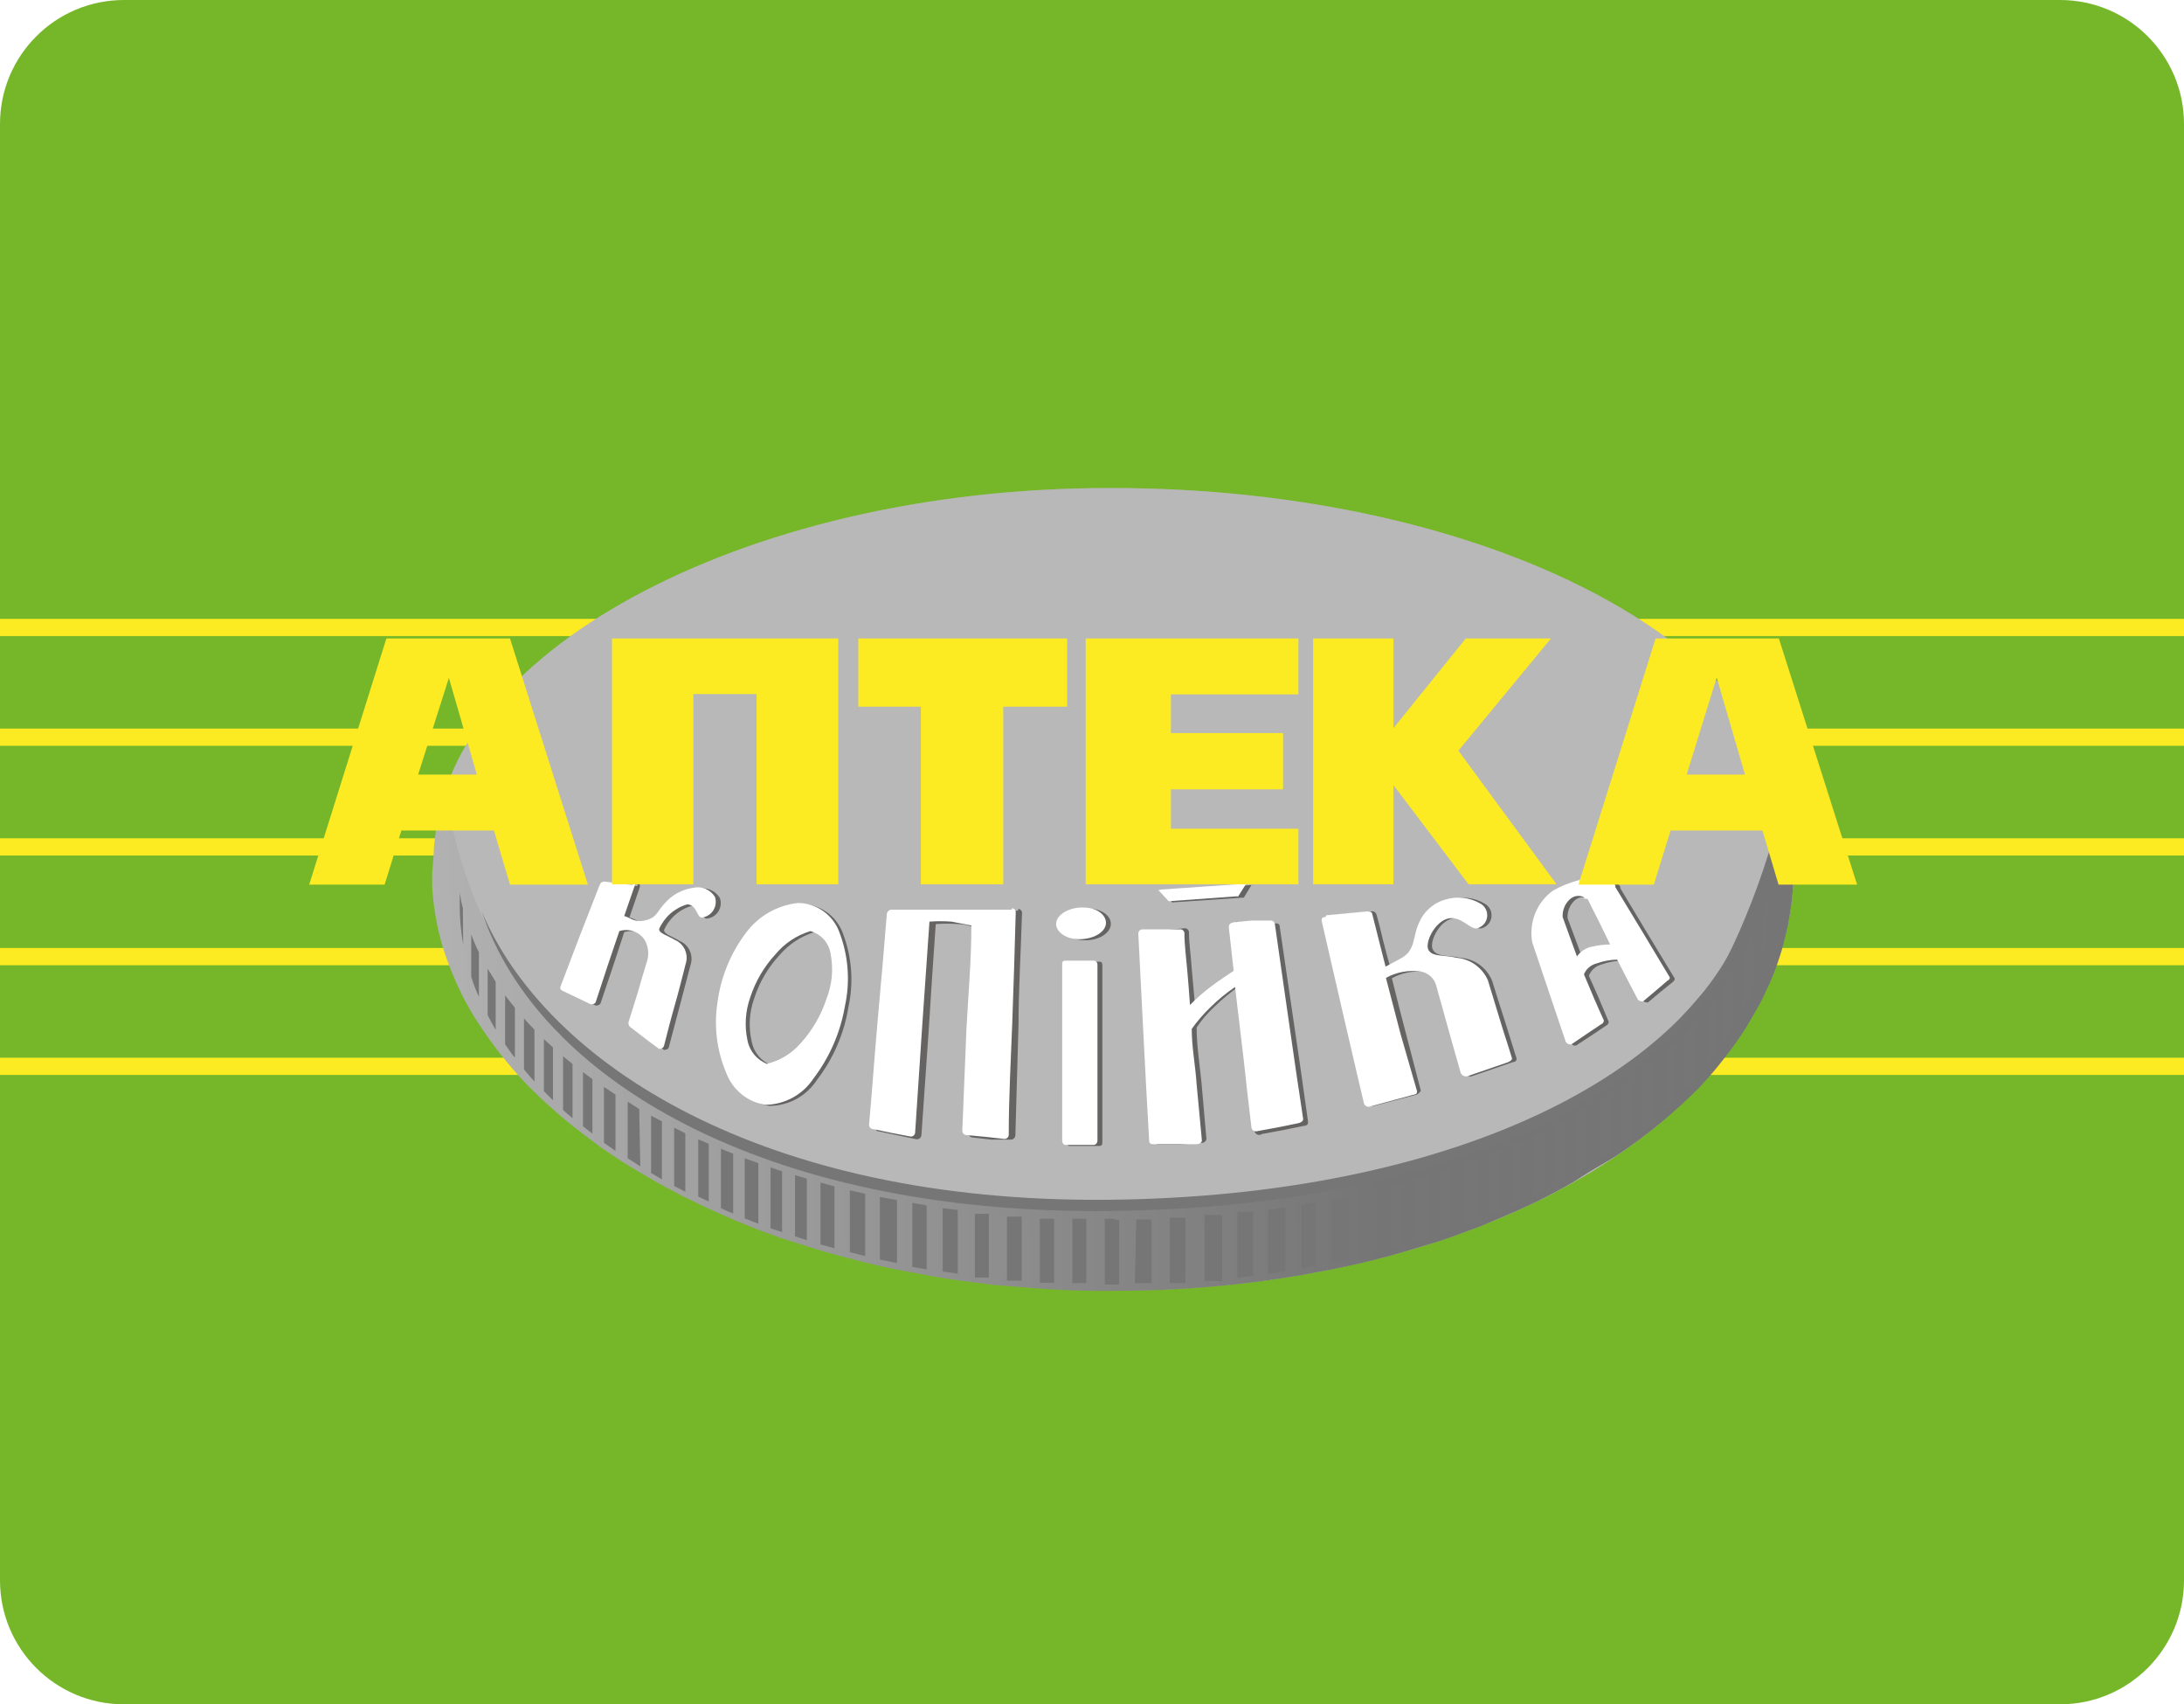 <svg width="282" height="220" viewBox="0 0 282 220" fill="none" xmlns="http://www.w3.org/2000/svg">
<g clip-path="url(#clip0_204_291)">
<path d="M266 0H16C7.163 0 0 7.163 0 16V204C0 212.837 7.163 220 16 220H266C274.837 220 282 212.837 282 204V16C282 7.163 274.837 0 266 0Z" fill="#76B72A"/>
<path d="M430 79.885H-147V82.109H430V79.885Z" fill="#FCEA23"/>
<path d="M430 94.047H-147V96.271H430V94.047Z" fill="#FCEA23"/>
<path d="M430 108.209H-147V110.433H430V108.209Z" fill="#FCEA23"/>
<path d="M430 122.371H-147V124.596H430V122.371Z" fill="#FCEA23"/>
<path d="M430 136.533H-147V138.757H430V136.533Z" fill="#FCEA23"/>
<path opacity="0.5" fill-rule="evenodd" clip-rule="evenodd" d="M143.553 63C191.941 63 231.175 83.517 231.58 108.754C231.58 110.343 231.58 111.886 231.58 113.293C230.498 143.161 193.068 166.401 144.229 166.582C95.391 166.764 57.6 142.116 56.292 114.337C56.292 112.749 56.292 111.16 56.292 109.571C56.292 85.06 95.12 62.91 143.553 63Z" fill="#B9B8B8"/>
<path d="M143.553 63C191.941 63 231.175 83.517 231.58 108.754C231.58 110.343 231.58 111.886 231.58 113.293C230.498 143.161 193.068 166.401 144.229 166.582C95.391 166.764 57.6 142.116 56.292 114.337C56.292 112.749 56.292 111.16 56.292 109.571C56.292 85.06 95.12 62.91 143.553 63Z" fill="#B9B8B8"/>
<path d="M231.58 108.709C231.429 105.736 230.852 102.801 229.867 99.993C231.4 103.534 225.357 120.147 221.524 126.275C220.948 127.103 220.283 127.865 219.54 128.544C216.3 132.42 212.656 135.935 208.671 139.03C207.273 139.938 201.186 143.569 199.652 144.249C198.119 144.931 196.09 145.793 194.376 146.519C178.271 152.245 161.352 155.311 144.274 155.598C140.441 155.598 136.473 155.598 132.775 155.598C118.064 155.196 103.597 151.718 90.295 145.384C83.914 142.034 77.873 138.067 72.256 133.537C64.255 124.695 59.112 113.615 57.51 101.764C57.51 101.764 56.698 102.535 56.022 109.48C56.022 110.751 55.796 112.295 55.796 113.111C55.819 113.505 55.819 113.899 55.796 114.291C55.935 116.906 56.374 119.495 57.104 122.008C57.488 123.288 57.939 124.545 58.457 125.776C58.979 127.046 59.566 128.288 60.216 129.498C60.667 130.315 61.117 131.086 61.659 131.904C63.506 134.776 65.62 137.466 67.972 139.938C70.186 142.187 72.552 144.28 75.052 146.202L77.713 148.198L80.509 150.06L81.997 150.967L85.018 152.738L88.175 154.417L91.467 156.006L94.849 157.504C97.194 158.457 99.359 159.365 102.019 160.182C104.68 160.999 105.808 161.407 107.701 161.907C110.317 162.633 112.933 163.314 115.639 163.858L119.787 164.63C121.14 164.903 122.538 165.084 123.981 165.311L128.265 165.856L132.775 166.219C136.428 166.536 140.216 166.673 144.049 166.627C152.119 166.634 160.175 165.95 168.13 164.585L172.234 163.813C175.616 163.132 178.908 162.315 182.065 161.362L185.808 160.227L187.657 159.592L191.219 158.276L194.647 156.823C196.36 156.096 198.029 155.325 199.607 154.508C201.185 153.691 202.764 152.874 204.117 151.966C205.47 151.058 207.093 150.196 208.626 149.243C212.601 146.614 216.289 143.572 219.63 140.164C220.306 139.393 220.983 138.667 221.614 137.895C222.245 137.123 223.508 135.535 224.32 134.355C225.131 133.174 225.402 132.766 225.898 131.904C226.394 131.041 226.845 130.269 227.296 129.452C227.747 128.635 228.108 127.727 228.514 126.91C230.375 122.605 231.415 117.986 231.58 113.293V112.249C231.58 111.069 231.535 109.889 231.58 108.709Z" fill="url(#paint0_linear_204_291)"/>
<path fill-rule="evenodd" clip-rule="evenodd" d="M119.517 156.051L118.84 157.277L118.795 157.368V157.458L119.472 156.233L119.517 156.142V156.051Z" fill="#03923A"/>
<path fill-rule="evenodd" clip-rule="evenodd" d="M143.102 156.324C189.505 155.87 219.765 139.257 225.763 117.469C218.953 138.53 187.476 154.463 143.012 154.871C98.547 155.28 70.498 137.35 62.2 117.651C69.415 139.212 98.592 156.732 143.102 156.324Z" fill="#777676"/>
<path fill-rule="evenodd" clip-rule="evenodd" d="M227.521 123.597C228.013 121.36 228.285 119.079 228.333 116.789C228.388 116.215 228.388 115.637 228.333 115.063C228.19 116.192 227.934 117.302 227.567 118.377L227.521 123.597ZM224.996 130.406C225.488 129.433 225.925 128.433 226.304 127.41V120.511C225.933 121.522 225.496 122.508 224.996 123.461V130.406ZM222.696 134.4C223.102 133.765 223.508 133.129 223.869 132.494V125.503C223.508 126.139 223.102 126.774 222.696 127.365V134.4ZM220.396 137.532L221.524 136.08V128.999L220.396 130.406V137.532ZM217.645 140.619L218.953 139.257V132.04L217.645 133.401V140.619ZM214.985 143.252L216.292 142.026V134.718L214.985 135.898V143.252ZM212.054 145.703L213.587 144.432V137.033L212.054 138.258V145.703ZM209.303 147.745L210.701 146.747V139.257L209.303 140.21V147.745ZM206.462 149.697L207.95 148.698V141.118L206.462 142.071V149.697ZM203.531 151.467L204.883 150.65V142.979L203.531 143.751V151.467ZM200.779 153.01L202.087 152.284V144.523L200.779 145.203V153.01ZM197.848 154.463L199.382 153.692V145.884L197.848 146.61V154.463ZM195.143 155.734L196.541 155.099V147.246L195.143 147.836V155.734ZM192.347 156.914L193.745 156.324V148.426L192.347 148.971V156.914ZM189.055 158.185L190.588 157.595V149.652L189.055 150.196V158.185ZM185.898 159.274L187.386 158.775V150.741L185.898 151.24V159.274ZM182.561 160.364L184.32 159.819V151.739L182.561 152.239V160.364ZM179.494 161.226L181.073 160.772V152.693L179.494 153.101V161.226ZM176.247 162.043L177.916 161.635V153.51L176.247 153.873V162.043ZM172.009 162.997L173.993 162.588V154.463C173.362 154.463 172.685 154.735 172.009 154.872V162.997ZM167.995 163.768L169.889 163.405V155.189L167.995 155.507V163.768ZM163.756 164.449L165.966 164.086V155.825L163.756 156.188V164.449ZM159.788 164.948L161.817 164.676V156.415H159.788V164.948ZM155.548 165.357H157.803V156.823H155.548V165.357ZM151.039 165.629H153.068V157.186H151.039V165.629ZM146.529 165.629H148.694V157.414H146.71L146.529 165.629ZM59.765 117.243C59.586 116.571 59.451 115.889 59.359 115.2C59.359 115.699 59.359 116.244 59.359 116.789C59.35 118.509 59.502 120.226 59.81 121.918L59.765 117.243ZM61.839 122.916C61.452 122.171 61.12 121.397 60.847 120.601V126.094C61.119 126.978 61.45 127.842 61.839 128.681V122.916ZM64.004 126.729L62.967 125.05V131.041C63.282 131.677 63.643 132.312 64.004 132.948V126.729ZM66.484 130.088L65.221 128.499V134.809C65.627 135.399 66.033 135.989 66.484 136.534V130.088ZM69.009 132.902C68.558 132.448 68.062 131.949 67.657 131.45V138.032C68.062 138.576 68.558 139.076 69.009 139.62V132.902ZM71.399 135.217L70.227 134.128V140.846L71.399 142.026V135.217ZM73.925 137.35L72.707 136.352V143.297L73.925 144.341V137.35ZM76.496 139.303L75.278 138.395V145.385L76.496 146.338V139.303ZM79.472 141.299L77.984 140.301V147.518L79.472 148.562V141.299ZM82.538 143.161L81.05 142.207V149.515L82.674 150.559L82.538 143.161ZM85.469 144.749L84.071 144.023V151.422L85.469 152.239V144.749ZM88.491 146.292L87.047 145.566V153.101L88.491 153.828V146.292ZM91.512 147.654L90.159 147.064V154.463L91.512 155.099V147.654ZM94.669 148.925L93.091 148.29V155.961C93.605 156.215 94.132 156.442 94.669 156.642V148.925ZM97.916 150.151L96.157 149.515V157.277L97.916 157.958V150.151ZM100.982 151.195L99.494 150.696V158.548L100.982 159.048V151.195ZM104.184 152.148L102.651 151.694V159.592L104.184 160.092V152.148ZM107.747 153.147L105.943 152.647V160.636L107.747 161.135V153.147ZM111.715 154.1L109.731 153.646V161.635L111.715 162.134V154.1ZM115.819 154.917L113.609 154.508V162.588L115.819 163.042V154.917ZM119.652 155.598L117.803 155.28V163.541L119.652 163.859V155.598ZM123.666 156.188L121.727 155.961V164.131L123.666 164.404V156.188ZM127.679 156.687H125.875V164.903H127.679V156.687ZM131.918 157.05H130.024V165.312H131.918V157.05ZM136.112 157.323H134.263V165.584H136.112V157.323ZM140.261 157.323H138.457V165.629H140.261V157.323ZM143.553 157.323H142.651V165.811H144.5V157.504L143.553 157.323Z" fill="#777676"/>
<path fill-rule="evenodd" clip-rule="evenodd" d="M82.313 114.382L78.66 113.974C78.537 113.964 78.414 113.994 78.308 114.06C78.203 114.125 78.121 114.222 78.074 114.337L75.504 120.964C74.691 123.143 73.835 125.503 72.978 127.546C72.978 127.818 72.978 127.909 73.294 128.045L76.946 129.815C76.946 129.815 77.488 129.815 77.578 129.407L79.111 124.867L80.599 120.329C81.185 120.137 81.816 120.14 82.4 120.336C82.984 120.533 83.491 120.911 83.846 121.418C84.102 121.842 84.266 122.316 84.329 122.809C84.391 123.302 84.349 123.802 84.207 124.278L82.989 128.227L81.772 132.13C81.761 132.255 81.785 132.381 81.84 132.493C81.896 132.605 81.982 132.699 82.087 132.766L85.74 135.534C85.74 135.534 86.326 135.534 86.371 135.126C86.822 133.356 87.319 131.631 87.769 129.86C88.22 128.09 88.716 126.32 89.167 124.55C89.363 123.953 89.328 123.303 89.069 122.731C88.81 122.159 88.345 121.706 87.769 121.463C86.822 120.873 85.74 120.601 85.74 120.056C86.075 119.299 86.572 118.625 87.195 118.084C87.819 117.543 88.554 117.147 89.347 116.924C90.7 116.924 90.565 118.785 91.377 118.558C91.665 118.515 91.941 118.407 92.183 118.244C92.426 118.081 92.63 117.866 92.781 117.615C92.931 117.364 93.025 117.082 93.055 116.79C93.085 116.498 93.051 116.203 92.955 115.926C92.671 115.447 92.241 115.074 91.729 114.861C91.217 114.648 90.651 114.608 90.114 114.745C88.667 114.957 87.35 115.701 86.416 116.833C85.469 117.832 85.514 118.558 84.071 118.967C82.628 119.375 82.177 118.649 81.275 118.422L82.629 114.473C82.629 114.246 82.628 114.064 82.313 114.019" fill="#656463"/>
<path fill-rule="evenodd" clip-rule="evenodd" d="M171.783 118.15L177.014 117.651C177.163 117.609 177.323 117.628 177.458 117.705C177.594 117.781 177.693 117.909 177.735 118.059C178.051 119.148 178.322 120.283 178.592 121.418C178.863 122.553 179.179 123.642 179.494 124.777C180.171 124.459 180.712 124.096 181.388 123.733C183.372 122.689 182.921 120.919 183.733 119.194C184.031 118.446 184.501 117.781 185.105 117.252C185.709 116.723 186.429 116.346 187.205 116.153C187.949 115.905 188.736 115.822 189.515 115.908C190.292 115.994 191.043 116.248 191.715 116.652C192.003 116.814 192.238 117.057 192.392 117.35C192.546 117.643 192.613 117.975 192.584 118.306C192.556 118.637 192.433 118.952 192.231 119.214C192.029 119.476 191.755 119.674 191.445 119.784C190.498 120.238 189.37 118.195 187.566 118.558C185.762 118.922 184.455 121.736 185.041 122.644C185.627 123.551 186.98 123.279 188.649 123.642C189.522 123.716 190.358 124.031 191.066 124.551C191.774 125.072 192.326 125.778 192.662 126.593C193.158 128.227 193.7 129.906 194.24 131.586C194.782 133.265 195.278 134.944 195.819 136.624C195.819 136.851 195.819 137.033 195.278 137.123L190.002 138.939C189.841 138.967 189.675 138.942 189.529 138.868C189.383 138.795 189.264 138.677 189.19 138.531L187.566 132.902C187.025 131.041 186.529 129.18 185.988 127.273C185.862 126.805 185.602 126.384 185.242 126.061C184.882 125.739 184.436 125.529 183.959 125.458C182.496 125.279 181.014 125.565 179.72 126.275C180.306 128.68 180.937 131.131 181.569 133.537L183.463 140.8C183.463 140.8 183.237 141.163 182.921 141.299L177.42 142.752C177.258 142.797 177.086 142.78 176.936 142.705C176.786 142.629 176.669 142.5 176.608 142.343L173.902 130.587C172.955 126.638 172.053 122.689 171.151 118.786C171.144 118.718 171.152 118.65 171.175 118.586C171.197 118.522 171.234 118.464 171.281 118.417C171.329 118.369 171.386 118.332 171.449 118.309C171.513 118.287 171.581 118.279 171.648 118.286" fill="#656463"/>
<path fill-rule="evenodd" clip-rule="evenodd" d="M150.407 114.973L161.591 114.246L160.599 115.88H160.373L151.579 116.471C151.544 116.487 151.506 116.495 151.467 116.495C151.428 116.495 151.389 116.487 151.354 116.471L150.046 115.018" fill="#656463"/>
<path fill-rule="evenodd" clip-rule="evenodd" d="M131.467 117.56H123.71H115.954C115.879 117.553 115.804 117.563 115.733 117.587C115.662 117.612 115.597 117.651 115.542 117.702C115.487 117.753 115.443 117.816 115.413 117.885C115.383 117.954 115.368 118.029 115.368 118.104C114.962 122.644 114.556 127.182 114.195 131.722C113.835 136.261 113.429 140.8 113.068 145.566C113.068 145.838 113.068 146.02 113.564 146.065L115.954 146.564L118.344 147.064C118.421 147.07 118.499 147.061 118.572 147.037C118.646 147.013 118.714 146.974 118.773 146.924C118.831 146.873 118.879 146.811 118.914 146.742C118.949 146.672 118.97 146.597 118.976 146.519L119.922 132.902C120.193 128.363 120.509 123.824 120.825 119.284C121.77 119.214 122.72 119.214 123.666 119.284C124.612 119.284 125.469 119.602 126.236 119.784C126.011 124.323 125.83 128.862 125.65 133.038C125.469 137.214 125.244 141.889 125.063 146.292C125.063 146.437 125.12 146.575 125.222 146.677C125.323 146.78 125.461 146.837 125.605 146.837L128.04 147.109H130.475C130.552 147.116 130.63 147.106 130.703 147.082C130.776 147.058 130.844 147.019 130.903 146.969C130.962 146.918 131.01 146.856 131.045 146.787C131.08 146.718 131.101 146.642 131.106 146.564L131.512 132.221C131.512 127.682 131.828 122.644 131.963 117.877C131.969 117.808 131.961 117.738 131.939 117.672C131.917 117.606 131.882 117.546 131.835 117.495C131.788 117.443 131.731 117.402 131.668 117.375C131.605 117.347 131.536 117.332 131.467 117.333" fill="#656463"/>
<path fill-rule="evenodd" clip-rule="evenodd" d="M159.832 119.194H162.222H164.613C164.928 119.194 165.244 119.194 165.244 119.648C165.875 123.869 166.462 128.045 167.093 132.221C167.724 136.397 168.31 140.618 168.897 144.794C168.897 145.066 168.897 145.293 168.31 145.339L165.65 145.884L162.944 146.383C162.812 146.479 162.648 146.519 162.488 146.493C162.327 146.468 162.183 146.379 162.087 146.247C161.992 146.115 161.952 145.949 161.978 145.787C162.002 145.626 162.091 145.481 162.222 145.384L161.14 136.306C160.779 133.265 160.419 130.269 160.103 127.228C158.951 128.031 157.865 128.927 156.856 129.906C155.968 130.716 155.181 131.63 154.511 132.63C154.511 135.035 154.917 137.441 155.142 139.801C155.368 142.162 155.548 144.613 155.774 147.019C155.751 147.167 155.674 147.301 155.556 147.394C155.439 147.487 155.291 147.531 155.142 147.518L152.392 147.744H149.641C149.494 147.753 149.349 147.713 149.227 147.631C149.105 147.549 149.013 147.43 148.964 147.291C148.964 142.752 148.468 138.213 148.243 133.946L147.566 120.601C147.566 120.53 147.58 120.458 147.607 120.393C147.635 120.327 147.674 120.266 147.725 120.216C147.775 120.165 147.834 120.125 147.9 120.098C147.966 120.07 148.036 120.056 148.107 120.056H150.497L152.888 119.829C152.959 119.816 153.032 119.818 153.102 119.834C153.173 119.85 153.24 119.88 153.298 119.922C153.357 119.964 153.407 120.018 153.445 120.08C153.483 120.142 153.508 120.211 153.519 120.283C153.519 121.872 153.789 123.461 153.88 125.049L154.285 129.588C155.122 128.715 156.027 127.91 156.991 127.183L159.877 125.185L159.246 119.512C159.257 119.371 159.317 119.238 159.416 119.138C159.516 119.038 159.647 118.977 159.787 118.967" fill="#656463"/>
<path fill-rule="evenodd" clip-rule="evenodd" d="M140.576 117.287C142.335 117.287 143.598 118.331 143.417 119.466C143.237 120.601 141.659 121.463 139.9 121.372C138.141 121.282 136.878 120.328 137.059 119.193C137.239 118.059 138.818 117.197 140.576 117.287Z" fill="#656463"/>
<path fill-rule="evenodd" clip-rule="evenodd" d="M138.232 124.141H141.93C142.155 124.141 142.336 124.141 142.336 124.685V147.381C142.336 147.699 142.336 147.926 141.884 147.926H138.232C137.961 147.926 137.781 147.926 137.781 147.381V124.685C137.775 124.62 137.781 124.553 137.801 124.491C137.82 124.428 137.851 124.369 137.893 124.318C137.935 124.268 137.987 124.226 138.045 124.195C138.103 124.165 138.167 124.146 138.232 124.141Z" fill="#656463"/>
<path fill-rule="evenodd" clip-rule="evenodd" d="M205.199 116.016C204.891 115.843 204.534 115.776 204.184 115.825C203.834 115.874 203.51 116.037 203.261 116.288C202.969 116.577 202.742 116.925 202.594 117.308C202.447 117.691 202.382 118.102 202.404 118.513L204.297 123.597C204.52 123.265 204.806 122.982 205.139 122.764C205.472 122.545 205.845 122.396 206.237 122.326C206.995 122.175 207.764 122.084 208.537 122.053L207.093 119.102C206.597 118.149 206.102 117.151 205.65 116.198H205.199V116.016ZM209.213 114.654L212.731 120.51L216.248 126.32C216.248 126.32 216.248 126.592 215.977 126.774L214.399 128.045L212.775 129.406C212.775 129.406 212.189 129.406 212.054 129.089C211.919 128.771 211.197 127.364 210.746 126.547C210.295 125.73 209.89 124.822 209.438 124.005C208.531 124.031 207.634 124.199 206.778 124.504C206.413 124.6 206.075 124.782 205.793 125.034C205.51 125.287 205.292 125.603 205.154 125.957C205.605 126.91 206.011 127.908 206.462 128.907L207.725 131.903C207.725 131.903 207.725 132.22 207.364 132.402L205.47 133.673L203.531 134.944C203.399 134.989 203.255 134.981 203.13 134.922C203.004 134.862 202.905 134.757 202.855 134.626L200.69 128.226L198.525 121.781C198.278 120.528 198.398 119.231 198.871 118.046C199.343 116.862 200.147 115.841 201.186 115.108C203.197 113.961 205.46 113.337 207.77 113.293C208.266 113.111 208.897 113.928 209.213 114.473V114.654Z" fill="#656463"/>
<path fill-rule="evenodd" clip-rule="evenodd" d="M99.584 137.486C98.939 137.241 98.368 136.832 97.926 136.299C97.483 135.766 97.185 135.128 97.059 134.445C96.635 132.607 96.744 130.685 97.374 128.908C98.037 126.83 99.146 124.924 100.621 123.324C101.814 121.918 103.377 120.879 105.131 120.329C105.796 120.528 106.392 120.91 106.854 121.431C107.316 121.952 107.625 122.592 107.747 123.279C108.101 125.229 107.914 127.239 107.205 129.089C106.508 131.198 105.37 133.133 103.868 134.763C102.714 136.157 101.124 137.117 99.359 137.486H99.584ZM103.463 116.697C104.632 116.699 105.773 117.06 106.733 117.734C107.692 118.407 108.424 119.36 108.829 120.465C109.995 123.502 110.246 126.817 109.55 129.997C108.997 133.421 107.602 136.651 105.492 139.393C104.822 140.427 103.906 141.276 102.827 141.863C101.748 142.449 100.54 142.755 99.313 142.752C98.183 142.576 97.12 142.101 96.233 141.375C95.345 140.649 94.665 139.698 94.263 138.621C93.006 135.773 92.613 132.615 93.135 129.543C93.517 126.233 94.796 123.092 96.833 120.465C97.638 119.397 98.655 118.511 99.82 117.862C100.985 117.214 102.272 116.817 103.598 116.697H103.463Z" fill="#656463"/>
<path fill-rule="evenodd" clip-rule="evenodd" d="M81.681 114.246L78.028 113.792C77.901 113.793 77.777 113.832 77.672 113.905C77.568 113.978 77.487 114.081 77.442 114.201L74.872 120.783C74.015 123.007 73.158 125.322 72.346 127.41C72.346 127.637 72.346 127.773 72.662 127.909L76.269 129.634C76.495 129.634 76.856 129.634 76.946 129.271L78.434 124.732L79.967 120.192C80.553 120.001 81.184 120.004 81.769 120.2C82.353 120.396 82.859 120.775 83.214 121.282C83.465 121.709 83.624 122.184 83.678 122.678C83.733 123.17 83.682 123.67 83.53 124.141C83.124 125.458 82.718 126.774 82.358 128.09L81.14 131.994C81.14 131.994 81.14 132.493 81.455 132.63C82.628 133.537 83.846 134.491 85.108 135.399C85.108 135.399 85.649 135.399 85.74 134.99C86.191 133.22 86.641 131.45 87.137 129.724C87.633 128 88.085 126.184 88.536 124.414C88.732 123.817 88.697 123.167 88.438 122.595C88.178 122.022 87.714 121.57 87.137 121.327C86.145 120.737 85.063 120.465 85.108 119.92C85.444 119.158 85.94 118.478 86.563 117.93C87.186 117.381 87.921 116.976 88.716 116.743C90.069 116.743 89.934 118.649 90.745 118.422C91.03 118.372 91.301 118.26 91.539 118.095C91.778 117.93 91.979 117.716 92.128 117.467C92.277 117.217 92.373 116.939 92.406 116.649C92.44 116.36 92.412 116.067 92.323 115.79C92.034 115.316 91.604 114.947 91.094 114.735C90.583 114.523 90.019 114.479 89.483 114.61C88.044 114.813 86.729 115.539 85.784 116.652C84.838 117.651 84.838 118.422 83.395 118.785C81.951 119.148 81.546 118.513 80.599 118.241L81.951 114.337C81.974 114.29 81.984 114.237 81.982 114.185C81.979 114.133 81.964 114.082 81.937 114.037C81.91 113.992 81.873 113.955 81.828 113.928C81.784 113.901 81.733 113.886 81.681 113.883" fill="white"/>
<path fill-rule="evenodd" clip-rule="evenodd" d="M171.242 118.15L176.473 117.651C176.789 117.651 177.149 117.651 177.194 118.014C177.465 119.148 177.781 120.283 178.051 121.418C178.322 122.553 178.638 123.642 178.908 124.777L180.847 123.733C182.832 122.689 182.38 120.918 183.192 119.194C183.497 118.445 183.968 117.778 184.57 117.243C185.172 116.707 185.889 116.319 186.665 116.107C187.413 115.881 188.2 115.812 188.976 115.906C189.752 116 190.5 116.254 191.174 116.652C191.461 116.818 191.693 117.064 191.844 117.36C191.995 117.656 192.057 117.99 192.024 118.321C191.991 118.652 191.863 118.966 191.656 119.226C191.449 119.485 191.172 119.679 190.859 119.784C189.957 120.238 188.784 118.195 187.025 118.558C185.267 118.922 183.914 121.736 184.455 122.644C184.996 123.551 186.439 123.234 188.108 123.642C188.973 123.722 189.802 124.033 190.508 124.544C191.213 125.055 191.771 125.747 192.121 126.547C192.617 128.227 193.158 129.906 193.655 131.585C194.151 133.265 194.737 134.944 195.233 136.624C195.233 136.851 195.007 136.987 194.692 137.123L189.415 138.939C189.25 138.963 189.08 138.931 188.933 138.849C188.787 138.767 188.671 138.639 188.604 138.485C188.062 136.624 187.566 134.763 187.025 132.902L185.447 127.228C185.324 126.766 185.072 126.349 184.72 126.027C184.368 125.705 183.932 125.492 183.463 125.413C181.911 125.184 180.328 125.471 178.953 126.229L180.847 133.492L182.967 140.845C182.967 141.118 182.967 141.254 182.38 141.345L176.879 142.842C176.723 142.886 176.557 142.868 176.415 142.792C176.272 142.716 176.164 142.588 176.112 142.434C175.21 138.531 174.263 134.582 173.361 130.632L170.655 118.876C170.655 118.604 170.655 118.377 171.151 118.377" fill="white"/>
<path fill-rule="evenodd" clip-rule="evenodd" d="M149.776 114.836L160.915 114.064L159.878 115.698C159.842 115.715 159.804 115.723 159.765 115.723C159.726 115.723 159.687 115.715 159.652 115.698L150.903 116.334L149.551 114.881C149.551 114.881 149.551 114.881 149.776 114.881" fill="white"/>
<path fill-rule="evenodd" clip-rule="evenodd" d="M130.655 117.423H122.899H115.097C114.952 117.432 114.815 117.491 114.708 117.591C114.601 117.69 114.531 117.823 114.511 117.968C114.15 122.507 113.744 127.046 113.338 131.585C112.933 136.124 112.617 140.663 112.211 145.203C112.211 145.347 112.268 145.486 112.369 145.587C112.471 145.69 112.609 145.747 112.752 145.747L115.142 146.246L117.532 146.701C117.607 146.713 117.683 146.71 117.756 146.692C117.83 146.673 117.899 146.639 117.958 146.592C118.017 146.545 118.066 146.486 118.102 146.418C118.138 146.351 118.158 146.277 118.163 146.201C118.479 141.662 118.75 137.123 119.066 132.584L120.012 118.967C120.958 118.896 121.908 118.896 122.853 118.967L125.424 119.466C125.424 124.005 125.018 128.544 124.793 132.72L124.252 145.974C124.252 146.119 124.309 146.257 124.41 146.36C124.512 146.461 124.649 146.519 124.793 146.519L127.228 146.746L129.663 147.018C129.738 147.024 129.813 147.015 129.884 146.99C129.955 146.966 130.02 146.927 130.075 146.875C130.13 146.824 130.174 146.762 130.204 146.693C130.234 146.624 130.25 146.549 130.249 146.474C130.249 141.707 130.52 136.896 130.7 132.13C130.881 127.364 131.016 122.552 131.151 117.787C131.158 117.717 131.149 117.647 131.127 117.582C131.105 117.516 131.069 117.455 131.023 117.404C130.976 117.352 130.919 117.312 130.856 117.283C130.792 117.256 130.724 117.241 130.655 117.242" fill="white"/>
<path fill-rule="evenodd" clip-rule="evenodd" d="M159.201 119.057L161.591 118.831H163.981C164.052 118.818 164.125 118.819 164.196 118.835C164.267 118.851 164.333 118.881 164.392 118.923C164.451 118.965 164.501 119.019 164.538 119.081C164.577 119.144 164.602 119.212 164.612 119.284C165.199 123.506 165.83 127.682 166.416 131.858C167.003 136.033 167.634 140.255 168.265 144.431C168.265 144.704 168.04 144.885 167.679 144.976L165.018 145.52L162.313 146.02C162.235 146.039 162.155 146.044 162.077 146.031C161.998 146.019 161.923 145.991 161.855 145.949C161.787 145.906 161.729 145.851 161.684 145.785C161.638 145.719 161.607 145.644 161.591 145.566C161.23 142.524 160.87 139.484 160.554 136.488L159.472 127.409C158.324 128.183 157.252 129.065 156.27 130.042C155.39 130.889 154.59 131.816 153.879 132.811C153.879 135.217 154.331 137.35 154.511 139.982L155.188 147.2C155.188 147.472 154.917 147.654 154.556 147.699H151.805H149.054C148.693 147.699 148.378 147.699 148.378 147.2C148.107 142.66 147.882 138.122 147.657 133.855L146.98 120.555C146.973 120.48 146.983 120.405 147.007 120.333C147.032 120.261 147.071 120.196 147.121 120.14C147.172 120.085 147.234 120.041 147.303 120.011C147.372 119.981 147.446 119.965 147.521 119.965H149.911H152.301C152.372 119.952 152.445 119.954 152.516 119.97C152.587 119.986 152.653 120.015 152.712 120.058C152.771 120.1 152.821 120.154 152.859 120.216C152.897 120.278 152.922 120.347 152.933 120.419C152.933 122.008 153.158 123.597 153.293 125.185C153.429 126.774 153.564 128.362 153.654 129.724C154.505 128.849 155.425 128.044 156.405 127.319C157.352 126.592 158.344 125.957 159.291 125.321L158.66 119.648C158.66 119.503 158.717 119.364 158.818 119.262C158.92 119.16 159.057 119.103 159.201 119.103" fill="white"/>
<path fill-rule="evenodd" clip-rule="evenodd" d="M139.945 117.151C141.704 117.151 142.966 118.195 142.786 119.33C142.606 120.465 140.982 121.282 139.224 121.236C137.465 121.191 136.202 120.147 136.383 119.058C136.563 117.968 138.186 117.06 139.945 117.151Z" fill="white"/>
<path fill-rule="evenodd" clip-rule="evenodd" d="M137.6 124.005H141.253C141.523 124.005 141.704 124.232 141.704 124.55V147.245C141.705 147.375 141.661 147.502 141.578 147.602C141.495 147.702 141.38 147.768 141.253 147.79H137.555C137.329 147.79 137.149 147.517 137.149 147.245V124.55C137.149 124.232 137.149 124.005 137.6 124.005Z" fill="white"/>
<path fill-rule="evenodd" clip-rule="evenodd" d="M204.567 115.835C204.254 115.667 203.894 115.608 203.544 115.665C203.194 115.722 202.872 115.894 202.628 116.153C202.334 116.439 202.106 116.786 201.958 117.17C201.81 117.554 201.746 117.966 201.771 118.377C202.402 120.102 202.988 121.781 203.62 123.461C203.851 123.127 204.146 122.844 204.486 122.626C204.826 122.408 205.207 122.26 205.604 122.19C206.358 122.014 207.13 121.923 207.904 121.917L206.461 118.967L204.972 116.017H204.567V115.835ZM208.58 114.519L212.098 120.328L215.615 126.184C215.615 126.184 215.615 126.456 215.3 126.593L213.766 127.909L212.143 129.271C212.143 129.271 211.511 129.271 211.421 128.908L210.114 126.411L208.806 123.869C207.898 123.89 206.999 124.059 206.145 124.368C205.783 124.456 205.447 124.63 205.165 124.874C204.882 125.119 204.662 125.428 204.522 125.775L205.785 128.771C206.235 129.77 206.641 130.768 207.092 131.722C207.092 131.722 207.092 132.085 206.731 132.221L204.837 133.492L202.898 134.808C202.76 134.838 202.616 134.823 202.487 134.766C202.357 134.709 202.249 134.613 202.177 134.49L200.012 128.09L197.847 121.645C197.618 120.393 197.745 119.102 198.216 117.92C198.687 116.739 199.482 115.717 200.508 114.972C202.537 113.83 204.813 113.207 207.137 113.157C207.588 112.93 208.265 113.611 208.58 114.337V114.519Z" fill="white"/>
<path fill-rule="evenodd" clip-rule="evenodd" d="M99.088 137.35C98.437 137.106 97.858 136.699 97.408 136.167C96.959 135.634 96.651 134.995 96.518 134.308C96.112 132.45 96.237 130.515 96.878 128.726C97.552 126.666 98.66 124.777 100.125 123.188C101.306 121.767 102.873 120.726 104.635 120.192C105.31 120.372 105.918 120.747 106.383 121.271C106.848 121.796 107.15 122.447 107.251 123.142C107.63 125.091 107.442 127.109 106.709 128.952C106.017 131.054 104.895 132.986 103.417 134.626C102.243 135.997 100.662 136.952 98.907 137.35H99.088ZM103.011 116.561C104.181 116.562 105.322 116.924 106.282 117.597C107.241 118.271 107.973 119.224 108.378 120.328C109.544 123.365 109.794 126.681 109.1 129.86C108.518 133.262 107.125 136.47 105.041 139.211C104.357 140.246 103.433 141.096 102.349 141.69C101.264 142.283 100.052 142.601 98.817 142.615C97.687 142.439 96.624 141.964 95.737 141.238C94.849 140.512 94.169 139.562 93.767 138.484C92.554 135.624 92.163 132.479 92.639 129.406C93.073 126.102 94.364 122.97 96.382 120.328C97.181 119.275 98.185 118.398 99.332 117.75C100.48 117.102 101.748 116.698 103.057 116.561H103.011Z" fill="white"/>
<g filter="url(#filter0_d_204_291)">
<path d="M217.785 95.34H225.315L221.663 82.812L217.785 95.34ZM229.645 109.548L227.57 102.557H215.71L213.546 109.548H203.805L213.771 77.774H229.69L239.791 109.548H229.645Z" fill="#FCEA23"/>
</g>
<g filter="url(#filter1_d_204_291)">
<path d="M53.992 95.34H61.569L57.961 82.858L53.992 95.34ZM65.853 109.548L63.779 102.557H51.828L49.663 109.548H39.923L49.889 77.774H65.853L75.909 109.548H65.853Z" fill="#FCEA23"/>
</g>
<g filter="url(#filter2_d_204_291)">
<path d="M179.922 89.349L189.257 77.774H200.26L188.31 92.254L200.982 109.502H189.617L179.922 96.702V109.502H169.55V77.774H179.922V89.349Z" fill="#FCEA23"/>
</g>
<g filter="url(#filter3_d_204_291)">
<path d="M167.652 102.33V109.502H140.188V77.774H167.652V84.991H151.192V89.984H165.668V97.247H151.192V102.33H167.652Z" fill="#FCEA23"/>
</g>
<g filter="url(#filter4_d_204_291)">
<path d="M79.019 109.502V77.774H108.241V109.502H97.689V84.946H89.526V109.502H79.019Z" fill="#FCEA23"/>
</g>
<g filter="url(#filter5_d_204_291)">
<path d="M129.542 86.58V109.502H118.899V86.58H110.827V77.774H137.794V86.58H129.542Z" fill="#FCEA23"/>
</g>
</g>
<defs>
<filter id="filter0_d_204_291" x="199.159" y="77.774" width="45.277" height="41.065" filterUnits="userSpaceOnUse" color-interpolation-filters="sRGB">
<feFlood flood-opacity="0" result="BackgroundImageFix"/>
<feColorMatrix in="SourceAlpha" type="matrix" values="0 0 0 0 0 0 0 0 0 0 0 0 0 0 0 0 0 0 127 0" result="hardAlpha"/>
<feOffset dy="4.645"/>
<feGaussianBlur stdDeviation="2.323"/>
<feColorMatrix type="matrix" values="0 0 0 0 0 0 0 0 0 0 0 0 0 0 0 0 0 0 0.25 0"/>
<feBlend mode="normal" in2="BackgroundImageFix" result="effect1_dropShadow_204_291"/>
<feBlend mode="normal" in="SourceGraphic" in2="effect1_dropShadow_204_291" result="shape"/>
</filter>
<filter id="filter1_d_204_291" x="35.278" y="77.774" width="45.277" height="41.065" filterUnits="userSpaceOnUse" color-interpolation-filters="sRGB">
<feFlood flood-opacity="0" result="BackgroundImageFix"/>
<feColorMatrix in="SourceAlpha" type="matrix" values="0 0 0 0 0 0 0 0 0 0 0 0 0 0 0 0 0 0 127 0" result="hardAlpha"/>
<feOffset dy="4.645"/>
<feGaussianBlur stdDeviation="2.323"/>
<feColorMatrix type="matrix" values="0 0 0 0 0 0 0 0 0 0 0 0 0 0 0 0 0 0 0.25 0"/>
<feBlend mode="normal" in2="BackgroundImageFix" result="effect1_dropShadow_204_291"/>
<feBlend mode="normal" in="SourceGraphic" in2="effect1_dropShadow_204_291" result="shape"/>
</filter>
<filter id="filter2_d_204_291" x="164.905" y="77.774" width="40.722" height="41.019" filterUnits="userSpaceOnUse" color-interpolation-filters="sRGB">
<feFlood flood-opacity="0" result="BackgroundImageFix"/>
<feColorMatrix in="SourceAlpha" type="matrix" values="0 0 0 0 0 0 0 0 0 0 0 0 0 0 0 0 0 0 127 0" result="hardAlpha"/>
<feOffset dy="4.645"/>
<feGaussianBlur stdDeviation="2.323"/>
<feColorMatrix type="matrix" values="0 0 0 0 0 0 0 0 0 0 0 0 0 0 0 0 0 0 0.25 0"/>
<feBlend mode="normal" in2="BackgroundImageFix" result="effect1_dropShadow_204_291"/>
<feBlend mode="normal" in="SourceGraphic" in2="effect1_dropShadow_204_291" result="shape"/>
</filter>
<filter id="filter3_d_204_291" x="135.543" y="77.774" width="36.754" height="41.019" filterUnits="userSpaceOnUse" color-interpolation-filters="sRGB">
<feFlood flood-opacity="0" result="BackgroundImageFix"/>
<feColorMatrix in="SourceAlpha" type="matrix" values="0 0 0 0 0 0 0 0 0 0 0 0 0 0 0 0 0 0 127 0" result="hardAlpha"/>
<feOffset dy="4.645"/>
<feGaussianBlur stdDeviation="2.323"/>
<feColorMatrix type="matrix" values="0 0 0 0 0 0 0 0 0 0 0 0 0 0 0 0 0 0 0.25 0"/>
<feBlend mode="normal" in2="BackgroundImageFix" result="effect1_dropShadow_204_291"/>
<feBlend mode="normal" in="SourceGraphic" in2="effect1_dropShadow_204_291" result="shape"/>
</filter>
<filter id="filter4_d_204_291" x="74.374" y="77.774" width="38.513" height="41.019" filterUnits="userSpaceOnUse" color-interpolation-filters="sRGB">
<feFlood flood-opacity="0" result="BackgroundImageFix"/>
<feColorMatrix in="SourceAlpha" type="matrix" values="0 0 0 0 0 0 0 0 0 0 0 0 0 0 0 0 0 0 127 0" result="hardAlpha"/>
<feOffset dy="4.645"/>
<feGaussianBlur stdDeviation="2.323"/>
<feColorMatrix type="matrix" values="0 0 0 0 0 0 0 0 0 0 0 0 0 0 0 0 0 0 0.25 0"/>
<feBlend mode="normal" in2="BackgroundImageFix" result="effect1_dropShadow_204_291"/>
<feBlend mode="normal" in="SourceGraphic" in2="effect1_dropShadow_204_291" result="shape"/>
</filter>
<filter id="filter5_d_204_291" x="106.182" y="77.774" width="36.258" height="41.019" filterUnits="userSpaceOnUse" color-interpolation-filters="sRGB">
<feFlood flood-opacity="0" result="BackgroundImageFix"/>
<feColorMatrix in="SourceAlpha" type="matrix" values="0 0 0 0 0 0 0 0 0 0 0 0 0 0 0 0 0 0 127 0" result="hardAlpha"/>
<feOffset dy="4.645"/>
<feGaussianBlur stdDeviation="2.323"/>
<feColorMatrix type="matrix" values="0 0 0 0 0 0 0 0 0 0 0 0 0 0 0 0 0 0 0.25 0"/>
<feBlend mode="normal" in2="BackgroundImageFix" result="effect1_dropShadow_204_291"/>
<feBlend mode="normal" in="SourceGraphic" in2="effect1_dropShadow_204_291" result="shape"/>
</filter>
<linearGradient id="paint0_linear_204_291" x1="-14.508" y1="136.215" x2="235.504" y2="132.273" gradientUnits="userSpaceOnUse">
<stop offset="0.03" stop-color="#D1D1D1"/>
<stop offset="0.77" stop-color="#757575"/>
</linearGradient>
<clipPath id="clip0_204_291">
<rect width="282" height="220" fill="white"/>
</clipPath>
</defs>
</svg>
